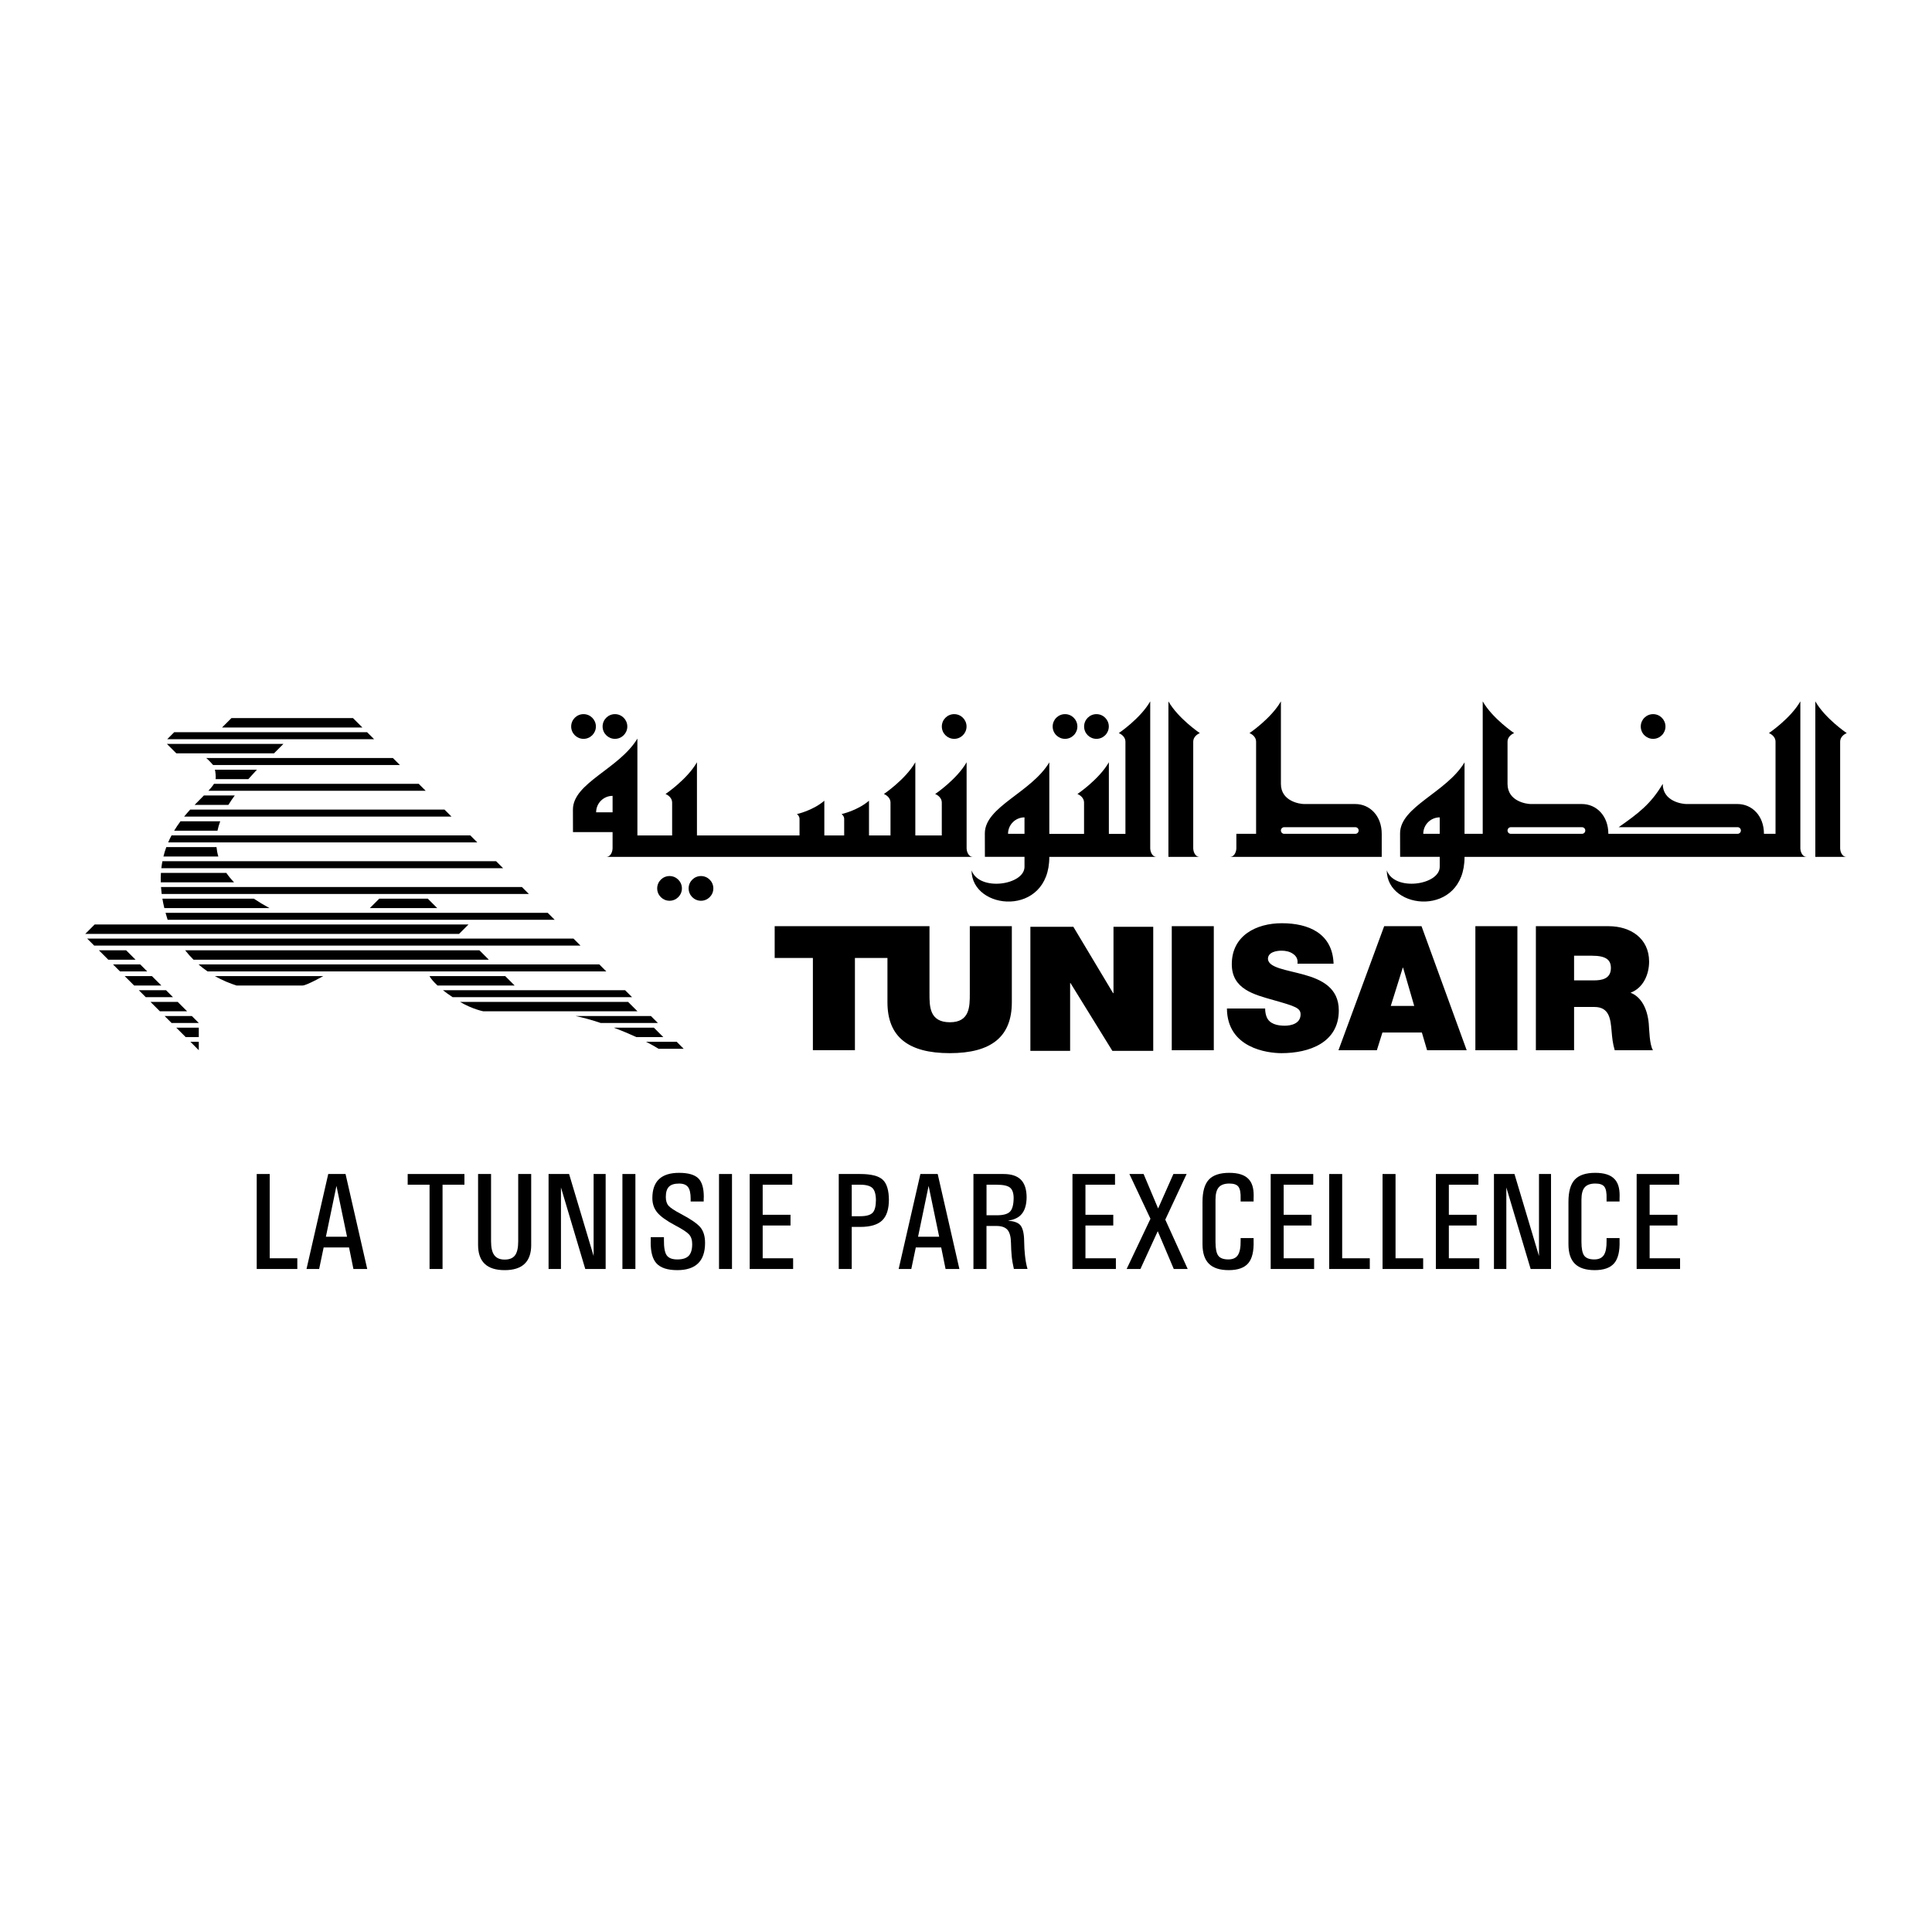 <?xml version="1.0" encoding="utf-8"?>
<!-- Generator: Adobe Illustrator 13.0.0, SVG Export Plug-In . SVG Version: 6.00 Build 14948)  -->
<!DOCTYPE svg PUBLIC "-//W3C//DTD SVG 1.0//EN" "http://www.w3.org/TR/2001/REC-SVG-20010904/DTD/svg10.dtd">
<svg version="1.0" id="Layer_1" xmlns="http://www.w3.org/2000/svg" xmlns:xlink="http://www.w3.org/1999/xlink" x="0px" y="0px"
	 width="192.756px" height="192.756px" viewBox="0 0 192.756 192.756" enable-background="new 0 0 192.756 192.756"
	 xml:space="preserve">
<g>
	<polygon fill-rule="evenodd" clip-rule="evenodd" fill="#FFFFFF" points="0,0 192.756,0 192.756,192.756 0,192.756 0,0 	"/>
	<polygon fill-rule="evenodd" clip-rule="evenodd" points="36.159,72.584 35.218,71.644 23.092,71.644 22.152,72.584 36.159,72.584 
			"/>
	<polygon fill-rule="evenodd" clip-rule="evenodd" points="37.324,73.75 36.626,73.053 17.38,73.053 16.684,73.75 37.324,73.75 	"/>
	<polygon fill-rule="evenodd" clip-rule="evenodd" points="27.337,75.159 28.278,74.218 16.65,74.218 17.59,75.159 27.337,75.159 	
		"/>
	<path fill-rule="evenodd" clip-rule="evenodd" d="M39.897,76.324L39.2,75.627H20.563c0.177,0.103,0.697,0.697,0.697,0.697H39.897
		L39.897,76.324z"/>
	<polygon fill-rule="evenodd" clip-rule="evenodd" points="45.798,93.177 46.739,92.236 9.444,92.236 8.504,93.177 45.798,93.177 	
		"/>
	<polygon fill-rule="evenodd" clip-rule="evenodd" points="57.916,94.342 57.219,93.645 8.7,93.645 9.396,94.342 57.916,94.342 	"/>
	<path fill-rule="evenodd" clip-rule="evenodd" d="M63.603,100.898l-0.94-0.939H45.897c1.235,0.73,2.323,0.939,2.323,0.939H63.603
		L63.603,100.898z"/>
	<polygon fill-rule="evenodd" clip-rule="evenodd" points="13.523,95.75 12.583,94.81 9.865,94.81 10.805,95.75 13.523,95.75 	"/>
	<polygon fill-rule="evenodd" clip-rule="evenodd" points="16.097,98.324 15.157,97.385 12.439,97.385 13.379,98.324 16.097,98.324 
			"/>
	<polygon fill-rule="evenodd" clip-rule="evenodd" points="14.688,96.916 13.991,96.219 11.274,96.219 11.971,96.916 14.688,96.916 
			"/>
	<polygon fill-rule="evenodd" clip-rule="evenodd" points="17.262,99.49 16.565,98.793 13.848,98.793 14.544,99.49 17.262,99.49 	
		"/>
	<polygon fill-rule="evenodd" clip-rule="evenodd" points="18.671,100.898 17.73,99.959 15.013,99.959 15.953,100.898 
		18.671,100.898 	"/>
	<polygon fill-rule="evenodd" clip-rule="evenodd" points="19.836,102.064 19.139,101.367 16.422,101.367 17.119,102.064 
		19.836,102.064 	"/>
	<polygon fill-rule="evenodd" clip-rule="evenodd" points="19.833,103.473 19.833,102.533 17.587,102.533 18.527,103.473 
		19.833,103.473 	"/>
	<polygon fill-rule="evenodd" clip-rule="evenodd" points="19.833,104.777 19.833,103.941 18.996,103.941 19.692,104.639 
		19.833,104.777 	"/>
	<polygon fill-rule="evenodd" clip-rule="evenodd" points="43.622,90.603 42.682,89.662 37.836,89.662 36.896,90.603 43.622,90.603 
			"/>
	<path fill-rule="evenodd" clip-rule="evenodd" d="M20.793,78.898c0.228-0.248,0.421-0.479,0.558-0.697l20.423,0l0.697,0.697
		L20.793,78.898L20.793,78.898z"/>
	<path fill-rule="evenodd" clip-rule="evenodd" d="M18.974,80.774c-0.201,0.221-0.405,0.453-0.604,0.697l26.676,0l-0.697-0.697
		L18.974,80.774L18.974,80.774z"/>
	<path fill-rule="evenodd" clip-rule="evenodd" d="M16.779,84.046c0.103-0.241,0.214-0.473,0.333-0.697h29.812l0.697,0.697H16.779
		L16.779,84.046z"/>
	<path fill-rule="evenodd" clip-rule="evenodd" d="M16.204,85.923c-0.043,0.226-0.08,0.458-0.106,0.697l34.096,0l-0.697-0.696
		H16.204L16.204,85.923z"/>
	<path fill-rule="evenodd" clip-rule="evenodd" d="M16.063,88.497c0.016,0.227,0.038,0.459,0.068,0.697h36.636l-0.697-0.697H16.063
		L16.063,88.497z"/>
	<path fill-rule="evenodd" clip-rule="evenodd" d="M16.725,91.768c-0.076-0.236-0.146-0.468-0.209-0.697l38.129,0l0.697,0.697
		H16.725L16.725,91.768z"/>
	<path fill-rule="evenodd" clip-rule="evenodd" d="M25.633,76.792c-0.253,0.277-0.543,0.592-0.857,0.941l-3.266,0
		c0.044-0.217-0.019-0.793-0.07-0.94H25.633L25.633,76.792z"/>
	<path fill-rule="evenodd" clip-rule="evenodd" d="M23.422,79.366c-0.223,0.301-0.437,0.614-0.638,0.939h-3.369
		c0.327-0.339,0.642-0.652,0.926-0.939H23.422L23.422,79.366z"/>
	<path fill-rule="evenodd" clip-rule="evenodd" d="M21.697,82.88c0.068-0.319,0.16-0.633,0.274-0.94l-3.963-0.001
		c-0.22,0.296-0.434,0.608-0.633,0.941H21.697L21.697,82.88z"/>
	<path fill-rule="evenodd" clip-rule="evenodd" d="M21.6,84.514c0.03,0.31,0.088,0.625,0.183,0.94h-5.478
		c0.081-0.327,0.178-0.64,0.288-0.94H21.6L21.6,84.514z"/>
	<path fill-rule="evenodd" clip-rule="evenodd" d="M23.351,88.029c-0.299-0.314-0.555-0.627-0.772-0.941h-6.524
		c-0.02,0.303-0.024,0.617-0.016,0.941H23.351L23.351,88.029z"/>
	<path fill-rule="evenodd" clip-rule="evenodd" d="M25.329,89.662c0.469,0.315,0.985,0.629,1.56,0.94l-10.493,0
		c-0.078-0.321-0.143-0.635-0.194-0.94H25.329L25.329,89.662z"/>
	<path fill-rule="evenodd" clip-rule="evenodd" d="M19.308,95.751c-0.285-0.285-0.565-0.597-0.836-0.941l29.358,0l0.94,0.94
		L19.308,95.751L19.308,95.751z"/>
	<path fill-rule="evenodd" clip-rule="evenodd" d="M20.705,96.916c-0.301-0.208-0.604-0.438-0.901-0.697h39.989l0.697,0.697H20.705
		L20.705,96.916z"/>
	<path fill-rule="evenodd" clip-rule="evenodd" d="M23.601,98.326c-0.655-0.211-1.398-0.506-2.162-0.941h10.814
		c0,0-1.674,0.939-2.062,0.939L23.601,98.326L23.601,98.326z"/>
	<path fill-rule="evenodd" clip-rule="evenodd" d="M43.65,98.324c-0.374-0.346-0.656-0.672-0.8-0.939h7.554l0.94,0.939H43.65
		L43.65,98.324z"/>
	<path fill-rule="evenodd" clip-rule="evenodd" d="M45.161,99.49c-0.342-0.227-0.673-0.461-0.968-0.697h18.174l0.697,0.697H45.161
		L45.161,99.49z"/>
	<path fill-rule="evenodd" clip-rule="evenodd" d="M59.937,102.064c-0.882-0.295-1.748-0.539-2.523-0.697h7.526l0.698,0.697H59.937
		L59.937,102.064z"/>
	<path fill-rule="evenodd" clip-rule="evenodd" d="M61.245,102.531c0.783,0.297,1.547,0.617,2.249,0.941h2.683l-0.94-0.941H61.245
		L61.245,102.531z"/>
	<path fill-rule="evenodd" clip-rule="evenodd" d="M64.458,103.939c0.475,0.242,0.898,0.479,1.247,0.697l2.507,0.002l-0.697-0.699
		H64.458L64.458,103.939z"/>
	<polygon fill-rule="evenodd" clip-rule="evenodd" points="25.613,126.607 25.613,117.131 26.257,117.131 26.908,117.131 
		26.908,125.539 29.663,125.539 29.663,126.07 29.663,126.607 25.613,126.607 	"/>
	<path fill-rule="evenodd" clip-rule="evenodd" d="M32.749,117.131h0.86h0.866l2.164,9.477h-0.686h-0.692l-0.436-2.148H32.29
		l-0.449,2.148h-0.63h-0.63L32.749,117.131L32.749,117.131z M32.515,123.391h2.109l-1.059-5.09h0.007L32.515,123.391L32.515,123.391
		z"/>
	<polygon fill-rule="evenodd" clip-rule="evenodd" points="42.857,118.199 40.675,118.199 40.675,117.668 40.675,117.131 
		46.335,117.131 46.335,117.662 46.335,118.199 44.153,118.199 44.153,126.607 43.508,126.607 42.857,126.607 42.857,118.199 	"/>
	<path fill-rule="evenodd" clip-rule="evenodd" d="M52.999,124.203c0,0.84-0.22,1.471-0.663,1.891
		c-0.44,0.42-1.103,0.629-1.985,0.629c-0.885,0-1.55-0.209-1.99-0.629c-0.442-0.42-0.663-1.051-0.663-1.891v-7.072h0.644h0.651
		v6.717c0,0.631,0.107,1.094,0.325,1.385s0.562,0.436,1.032,0.436c0.481,0,0.825-0.143,1.036-0.428
		c0.211-0.283,0.316-0.748,0.316-1.393v-6.717h0.644h0.651V124.203L52.999,124.203z"/>
	<polygon fill-rule="evenodd" clip-rule="evenodd" points="55.967,126.607 55.351,126.607 54.731,126.607 54.731,117.131 
		55.751,117.131 56.778,117.131 59.225,125.312 59.225,117.131 59.823,117.131 60.426,117.131 60.426,126.607 59.412,126.607 
		58.392,126.607 55.967,118.473 55.967,126.607 	"/>
	<polygon fill-rule="evenodd" clip-rule="evenodd" points="62.099,117.131 62.743,117.131 63.394,117.131 63.394,126.607 
		62.75,126.607 62.099,126.607 62.099,117.131 	"/>
	<path fill-rule="evenodd" clip-rule="evenodd" d="M68.907,119.877v-0.281c0-0.547-0.087-0.936-0.263-1.164
		c-0.179-0.232-0.475-0.348-0.892-0.348c-0.465,0-0.802,0.105-1.011,0.316s-0.312,0.551-0.312,1.021
		c0,0.379,0.091,0.674,0.275,0.879c0.184,0.207,0.594,0.477,1.229,0.812c0.986,0.52,1.637,0.967,1.948,1.342
		c0.31,0.377,0.463,0.895,0.463,1.553c0,0.906-0.231,1.584-0.692,2.035c-0.46,0.451-1.153,0.68-2.074,0.68
		c-0.988,0-1.688-0.232-2.095-0.693c-0.376-0.424-0.564-1.111-0.564-2.062l0.007-0.254v-0.283h1.316v0.283
		c-0.009,0.738,0.083,1.246,0.272,1.523c0.19,0.277,0.543,0.418,1.064,0.418c0.522,0,0.901-0.119,1.134-0.361
		c0.232-0.238,0.349-0.629,0.349-1.17c0-0.414-0.105-0.734-0.319-0.969c-0.21-0.229-0.676-0.531-1.4-0.912
		c-0.846-0.449-1.433-0.871-1.765-1.27c-0.328-0.395-0.491-0.873-0.491-1.438c0-0.84,0.223-1.471,0.665-1.891
		c0.445-0.42,1.112-0.629,2.003-0.629c0.931,0,1.579,0.193,1.948,0.578c0.339,0.357,0.511,0.953,0.516,1.785l-0.009,0.217v0.281
		H68.907L68.907,119.877z"/>
	<polygon fill-rule="evenodd" clip-rule="evenodd" points="71.736,117.131 72.38,117.131 73.031,117.131 73.031,126.607 
		72.387,126.607 71.736,126.607 71.736,117.131 	"/>
	<polygon fill-rule="evenodd" clip-rule="evenodd" points="74.798,126.607 74.798,117.131 79.043,117.131 79.043,117.662 
		79.043,118.199 76.093,118.199 76.093,121.199 78.869,121.199 78.869,121.732 78.869,122.268 76.093,122.268 76.093,125.539 
		79.13,125.539 79.13,126.07 79.13,126.607 74.798,126.607 	"/>
	<path fill-rule="evenodd" clip-rule="evenodd" d="M83.683,117.131h0.644h1.492c1.086,0,1.838,0.189,2.249,0.568
		c0.412,0.379,0.619,1.068,0.619,2.07v-0.1c0,0.967-0.225,1.666-0.676,2.096c-0.449,0.43-1.181,0.645-2.194,0.645h-0.839v4.197
		h-0.644h-0.651V117.131L83.683,117.131z M84.978,121.342h0.841c0.61,0,1.022-0.115,1.243-0.346c0.22-0.23,0.33-0.662,0.33-1.301
		v0.102c0-0.607-0.112-1.027-0.339-1.256c-0.227-0.227-0.637-0.342-1.233-0.342h-0.841V121.342L84.978,121.342z"/>
	<path fill-rule="evenodd" clip-rule="evenodd" d="M91.828,117.131h0.859h0.867l2.164,9.477h-0.685H94.34l-0.436-2.148h-2.535
		l-0.449,2.148h-0.63h-0.63L91.828,117.131L91.828,117.131z M91.594,123.391h2.109l-1.059-5.09h0.007L91.594,123.391L91.594,123.391
		z"/>
	<path fill-rule="evenodd" clip-rule="evenodd" d="M97.123,117.131h0.651h2.35c0.784,0,1.364,0.193,1.74,0.578
		s0.563,0.98,0.563,1.785V119.4c0,0.863-0.213,1.49-0.637,1.875c-0.282,0.26-0.69,0.432-1.225,0.516
		c0.573,0.041,0.972,0.178,1.196,0.404c0.264,0.271,0.404,0.801,0.418,1.586c0.009,0.568,0.034,1.045,0.08,1.43l0.025,0.221
		c0.031,0.248,0.063,0.455,0.099,0.633c0.034,0.174,0.077,0.354,0.13,0.535h-0.681h-0.679c-0.063-0.291-0.109-0.518-0.137-0.678
		c-0.03-0.16-0.049-0.293-0.058-0.396l-0.021-0.201c-0.039-0.393-0.062-0.83-0.071-1.309c-0.009-0.613-0.124-1.051-0.346-1.311
		c-0.223-0.258-0.585-0.389-1.092-0.389h-1.006v4.291h-0.651h-0.651V117.131L97.123,117.131z M98.425,121.248h1.026
		c0.651,0,1.094-0.123,1.327-0.373c0.236-0.248,0.354-0.719,0.354-1.406v0.094c0-0.52-0.119-0.877-0.36-1.072
		c-0.238-0.195-0.678-0.291-1.32-0.291h-1.026V121.248L98.425,121.248z"/>
	<polygon fill-rule="evenodd" clip-rule="evenodd" points="107,126.607 107,117.131 111.245,117.131 111.245,117.662 
		111.245,118.199 108.295,118.199 108.295,121.199 111.071,121.199 111.071,121.732 111.071,122.268 108.295,122.268 
		108.295,125.539 111.332,125.539 111.332,126.07 111.332,126.607 107,126.607 	"/>
	<polygon fill-rule="evenodd" clip-rule="evenodd" points="114.782,121.596 112.68,117.131 113.386,117.131 114.097,117.131 
		115.546,120.57 115.548,120.564 117.07,117.131 117.726,117.131 118.388,117.131 116.261,121.684 118.496,126.607 117.806,126.607 
		117.108,126.607 115.509,122.838 113.78,126.607 113.095,126.607 112.405,126.607 114.782,121.596 	"/>
	<path fill-rule="evenodd" clip-rule="evenodd" d="M125.072,123.523v0.283c0.032,1.029-0.146,1.773-0.536,2.23
		c-0.39,0.455-1.039,0.686-1.942,0.686c-0.892,0-1.552-0.211-1.978-0.637c-0.429-0.42-0.642-1.074-0.642-1.957v-4.217
		c0-1.023,0.208-1.758,0.628-2.215c0.419-0.453,1.1-0.682,2.044-0.682c0.896,0,1.536,0.207,1.922,0.619
		c0.346,0.357,0.516,0.906,0.511,1.645l-0.007,0.316v0.281h-1.295v-0.281c0.018-0.574-0.053-0.969-0.214-1.186
		c-0.157-0.217-0.46-0.326-0.905-0.326c-0.49,0-0.846,0.127-1.063,0.377s-0.325,0.66-0.325,1.229v4.217
		c0,0.664,0.092,1.121,0.274,1.371c0.184,0.25,0.521,0.377,1.009,0.377c0.445,0,0.762-0.145,0.951-0.434
		c0.19-0.289,0.282-0.762,0.273-1.414v-0.283H125.072L125.072,123.523z"/>
	<polygon fill-rule="evenodd" clip-rule="evenodd" points="126.777,126.607 126.777,117.131 131.023,117.131 131.023,117.662 
		131.023,118.199 128.072,118.199 128.072,121.199 130.849,121.199 130.849,121.732 130.849,122.268 128.072,122.268 
		128.072,125.539 131.11,125.539 131.11,126.07 131.11,126.607 126.777,126.607 	"/>
	<polygon fill-rule="evenodd" clip-rule="evenodd" points="132.614,126.607 132.614,117.131 133.258,117.131 133.909,117.131 
		133.909,125.539 136.664,125.539 136.664,126.07 136.664,126.607 132.614,126.607 	"/>
	<polygon fill-rule="evenodd" clip-rule="evenodd" points="137.938,126.607 137.938,117.131 138.583,117.131 139.233,117.131 
		139.233,125.539 141.989,125.539 141.989,126.07 141.989,126.607 137.938,126.607 	"/>
	<polygon fill-rule="evenodd" clip-rule="evenodd" points="143.257,126.607 143.257,117.131 147.502,117.131 147.502,117.662 
		147.502,118.199 144.552,118.199 144.552,121.199 147.328,121.199 147.328,121.732 147.328,122.268 144.552,122.268 
		144.552,125.539 147.589,125.539 147.589,126.07 147.589,126.607 143.257,126.607 	"/>
	<polygon fill-rule="evenodd" clip-rule="evenodd" points="150.287,126.607 149.671,126.607 149.052,126.607 149.052,117.131 
		150.071,117.131 151.099,117.131 153.545,125.312 153.545,117.131 154.143,117.131 154.746,117.131 154.746,126.607 
		153.732,126.607 152.713,126.607 150.287,118.473 150.287,126.607 	"/>
	<path fill-rule="evenodd" clip-rule="evenodd" d="M161.584,123.523v0.283c0.031,1.029-0.147,1.773-0.537,2.23
		c-0.39,0.455-1.038,0.686-1.941,0.686c-0.892,0-1.552-0.211-1.979-0.637c-0.428-0.42-0.642-1.074-0.642-1.957v-4.217
		c0-1.023,0.209-1.758,0.628-2.215c0.42-0.453,1.101-0.682,2.045-0.682c0.896,0,1.536,0.207,1.921,0.619
		c0.347,0.357,0.516,0.906,0.512,1.645l-0.007,0.316v0.281h-1.296v-0.281c0.019-0.574-0.053-0.969-0.213-1.186
		c-0.158-0.217-0.461-0.326-0.905-0.326c-0.49,0-0.846,0.127-1.063,0.377s-0.326,0.66-0.326,1.229v4.217
		c0,0.664,0.092,1.121,0.275,1.371s0.521,0.377,1.009,0.377c0.444,0,0.761-0.145,0.951-0.434s0.282-0.762,0.272-1.414v-0.283
		H161.584L161.584,123.523z"/>
	<polygon fill-rule="evenodd" clip-rule="evenodd" points="163.289,126.607 163.289,117.131 167.534,117.131 167.534,117.662 
		167.534,118.199 164.584,118.199 164.584,121.199 167.36,121.199 167.36,121.732 167.36,122.268 164.584,122.268 164.584,125.539 
		167.621,125.539 167.621,126.07 167.621,126.607 163.289,126.607 	"/>
	<path fill-rule="evenodd" clip-rule="evenodd" d="M69.535,83.355v-7.303c-0.979,1.712-3.136,3.167-3.136,3.167
		s0.66,0.237,0.66,0.866c0,0.746,0,2.102,0,3.27h-3.466v-9.666c-1.805,3.012-6.432,4.42-6.432,7.082
		c0,0.366,0.005,2.249,0.005,2.249h3.951c0,2.083,0,1.645,0,1.645c0,0.155-0.113,0.826-0.64,0.826h2.878h0.237h3.466h2.476h10.233
		h2.476h1.981H86.7h2.146h2.476h5.756c-0.526,0-0.639-0.67-0.639-0.826v-8.613c-0.98,1.712-3.136,3.167-3.136,3.167
		s0.66,0.237,0.66,0.866c0,0.746,0,2.102,0,3.27h-2.641v-7.303c-0.979,1.712-3.136,3.167-3.136,3.167s0.66,0.237,0.66,0.866
		c0,0.746,0,2.102,0,3.27H86.7v-3.466c-1.155,0.99-2.734,1.331-2.734,1.331s0.258,0.186,0.258,0.474c0,0.5,0,1.094,0,1.661h-1.981
		v-3.466c-1.155,0.99-2.733,1.331-2.733,1.331s0.258,0.186,0.258,0.474c0,0.5,0,1.094,0,1.661H69.535L69.535,83.355z M146.116,83.19
		h1.815V69.976c0.98,1.712,3.136,3.167,3.136,3.167s-0.66,0.237-0.66,0.866c0,0.44,0,2.748,0,4.198c0,1.753,1.908,2.011,2.311,2.011
		l5.106,0c1.458,0,2.641,1.182,2.641,2.971h12.894c0.183,0,0.33-0.147,0.33-0.33s-0.147-0.33-0.33-0.33h-7.096h-4.767
		c1.96-1.372,3.219-2.321,4.395-4.322c0,1.753,1.949,2.011,2.352,2.011l5.106,0c1.458,0,2.641,1.182,2.641,2.971h1.155
		c0-2.842,0-8.053,0-9.181c0-0.629-0.66-0.866-0.66-0.866s2.156-1.455,3.136-3.167v14.688c0,0.155,0.114,0.826,0.64,0.826h-0.64
		h-19.155h-12.533h-1.815c0,0.003,0,0.007,0,0.01c0,6.045-7.758,5.364-7.758,1.331v0.005c0.774,2.14,5.282,1.47,5.282-0.355
		c0-0.403,0-0.996,0-0.996h-3.951c0,0-0.005-1.976-0.005-2.342c0-2.662,4.626-4.069,6.432-7.082
		C146.116,76.062,146.116,80.374,146.116,83.19L146.116,83.19z M157.834,83.19c0.003,0,0.006,0,0.009,0
		c0.178-0.004,0.321-0.15,0.321-0.33c0-0.183-0.147-0.33-0.33-0.33h-7.097c-0.183,0-0.33,0.147-0.33,0.33
		c0,0.18,0.144,0.326,0.321,0.33c0.003,0,0.006,0,0.009,0H157.834L157.834,83.19z M123.351,83.19h1.97c0-2.756,0-8.027,0-9.181
		c0-0.629-0.66-0.866-0.66-0.866s2.155-1.455,3.136-3.167v8.231c0,1.753,1.908,2.011,2.311,2.011l5.106,0
		c1.458,0,2.641,1.182,2.641,2.971v2.3h-14.009h-1.134c0.525,0,0.64-0.67,0.64-0.826V83.19L123.351,83.19z M135.223,83.19
		c0.183,0,0.33-0.147,0.33-0.33s-0.147-0.33-0.33-0.33h-7.097c-0.183,0-0.33,0.147-0.33,0.33s0.147,0.33,0.33,0.33H135.223
		L135.223,83.19z M143.641,81.549c-0.907,0-1.642,0.735-1.642,1.641h1.642V81.549L143.641,81.549z M69.937,89.869
		c0.681,0,1.233-0.552,1.233-1.233s-0.552-1.232-1.233-1.232c-0.681,0-1.232,0.552-1.232,1.232S69.256,89.869,69.937,89.869
		L69.937,89.869z M66.801,89.869c0.681,0,1.233-0.552,1.233-1.233s-0.552-1.232-1.233-1.232c-0.681,0-1.233,0.552-1.233,1.232
		S66.121,89.869,66.801,89.869L66.801,89.869z M98.263,85.485c0,0-0.005-1.976-0.005-2.342c0-2.662,4.627-4.069,6.432-7.082
		c0,0,0,4.323,0,7.138h3.466c0-1.131,0-2.403,0-3.115c0-0.629-0.66-0.866-0.66-0.866s2.156-1.455,3.136-3.167V83.2h1.653
		c0-3.044,0-8.161,0-9.191c0-0.629-0.663-0.866-0.663-0.866s2.156-1.455,3.136-3.167v14.688c0,0.155,0.114,0.826,0.64,0.826h-4.766
		h-2.476h-3.466c0,0.003,0,0.007,0,0.01c0,6.045-7.757,5.364-7.757,1.331l-0.001,0.005c0.775,2.14,5.283,1.47,5.283-0.355
		c0-0.403,0-0.996,0-0.996H98.263L98.263,85.485z M102.214,81.549c-0.906,0-1.642,0.735-1.642,1.641h1.642V81.549L102.214,81.549z
		 M61.118,79.403c-0.906,0-1.642,0.734-1.642,1.641h1.642V79.403L61.118,79.403z M119.049,77.248c0-1.45,0-2.799,0-3.239
		c0-0.629,0.66-0.866,0.66-0.866s-2.156-1.455-3.136-3.167v7.272c0,3.442,0,8.242,0,8.242h2.476h0.64c-0.526,0-0.64-0.67-0.64-0.826
		V77.248L119.049,77.248z M183.592,77.248c0-1.45,0-2.799,0-3.239c0-0.629,0.66-0.866,0.66-0.866s-2.156-1.455-3.136-3.167v7.272
		c0,3.442,0,8.242,0,8.242h2.476h0.64c-0.526,0-0.64-0.67-0.64-0.826V77.248L183.592,77.248z M164.932,73.715
		c0.681,0,1.232-0.552,1.232-1.232c0-0.681-0.552-1.233-1.232-1.233s-1.233,0.552-1.233,1.233
		C163.698,73.163,164.251,73.715,164.932,73.715L164.932,73.715z M61.354,73.715c0.681,0,1.233-0.552,1.233-1.232
		c0-0.681-0.552-1.233-1.233-1.233c-0.681,0-1.232,0.552-1.232,1.233C60.122,73.163,60.674,73.715,61.354,73.715L61.354,73.715z
		 M58.219,73.715c0.681,0,1.233-0.552,1.233-1.232c0-0.681-0.552-1.233-1.233-1.233c-0.681,0-1.232,0.552-1.232,1.233
		C56.986,73.163,57.538,73.715,58.219,73.715L58.219,73.715z M109.394,73.715c0.681,0,1.232-0.552,1.232-1.232
		c0-0.681-0.552-1.233-1.232-1.233s-1.232,0.552-1.232,1.233C108.161,73.163,108.713,73.715,109.394,73.715L109.394,73.715z
		 M106.258,73.715c0.681,0,1.232-0.552,1.232-1.232c0-0.681-0.552-1.233-1.232-1.233s-1.233,0.552-1.233,1.233
		C105.024,73.163,105.577,73.715,106.258,73.715L106.258,73.715z M95.199,73.715c0.681,0,1.233-0.552,1.233-1.232
		c0-0.681-0.552-1.233-1.233-1.233s-1.232,0.552-1.232,1.233C93.967,73.163,94.519,73.715,95.199,73.715L95.199,73.715z"/>
	<path fill-rule="evenodd" clip-rule="evenodd" d="M81.102,95.577H77.29v-3.171h11.251h0.568h3.626v6.743
		c0,1.264,0,2.842,2.04,2.842c1.983,0,1.983-1.578,1.983-2.842v-6.743h4.193v7.59c0,3.432-2.039,5.078-6.195,5.078
		s-6.215-1.646-6.215-5.078v-4.419h-3.245v9.202h-4.194V95.577L81.102,95.577z M153.233,92.406h7.261
		c2.167,0,4.038,1.196,4.038,3.536c0,1.282-0.589,2.635-1.854,3.102c1.04,0.398,1.682,1.543,1.82,3.086
		c0.052,0.605,0.069,2.078,0.416,2.65h-3.812c-0.191-0.623-0.261-1.264-0.312-1.906c-0.104-1.178-0.208-2.408-1.716-2.408h-2.027
		v4.314h-3.812V92.406L153.233,92.406z M157.046,97.812h1.993c0.71,0,1.681-0.121,1.681-1.23c0-0.78-0.434-1.23-1.889-1.23h-1.785
		V97.812L157.046,97.812z M147.198,92.406h4.193v12.374h-4.193V92.406L147.198,92.406z M138.099,92.406h3.726l4.506,12.374h-3.951
		l-0.521-1.768h-3.934l-0.555,1.768h-3.83L138.099,92.406L138.099,92.406z M141.097,100.361l-1.109-3.813h-0.035l-1.195,3.813
		H141.097L141.097,100.361z M126.224,100.621c0,0.311,0.052,0.588,0.139,0.814c0.277,0.744,1.109,0.9,1.819,0.9
		c0.624,0,1.577-0.207,1.577-1.127c0-0.641-0.537-0.814-2.669-1.42c-1.958-0.555-4.194-1.092-4.194-3.588
		c0-2.859,2.443-4.09,4.991-4.09c2.687,0,5.061,1.022,5.164,4.038h-3.604c0.069-0.467-0.138-0.779-0.45-0.987
		c-0.312-0.225-0.745-0.312-1.127-0.312c-0.52,0-1.368,0.139-1.368,0.832c0.069,0.884,1.837,1.074,3.587,1.56s3.483,1.3,3.483,3.569
		c0,3.225-2.963,4.264-5.719,4.264c-1.404,0-5.407-0.502-5.442-4.453H126.224L126.224,100.621z M116.907,92.406h4.194v12.374h-4.194
		V92.406L116.907,92.406z M102.801,92.468h4.289l3.965,6.62h0.038v-6.62h3.965v12.374h-4.079l-4.175-6.76h-0.038v6.76h-3.965V92.468
		L102.801,92.468z"/>
</g>
</svg>
